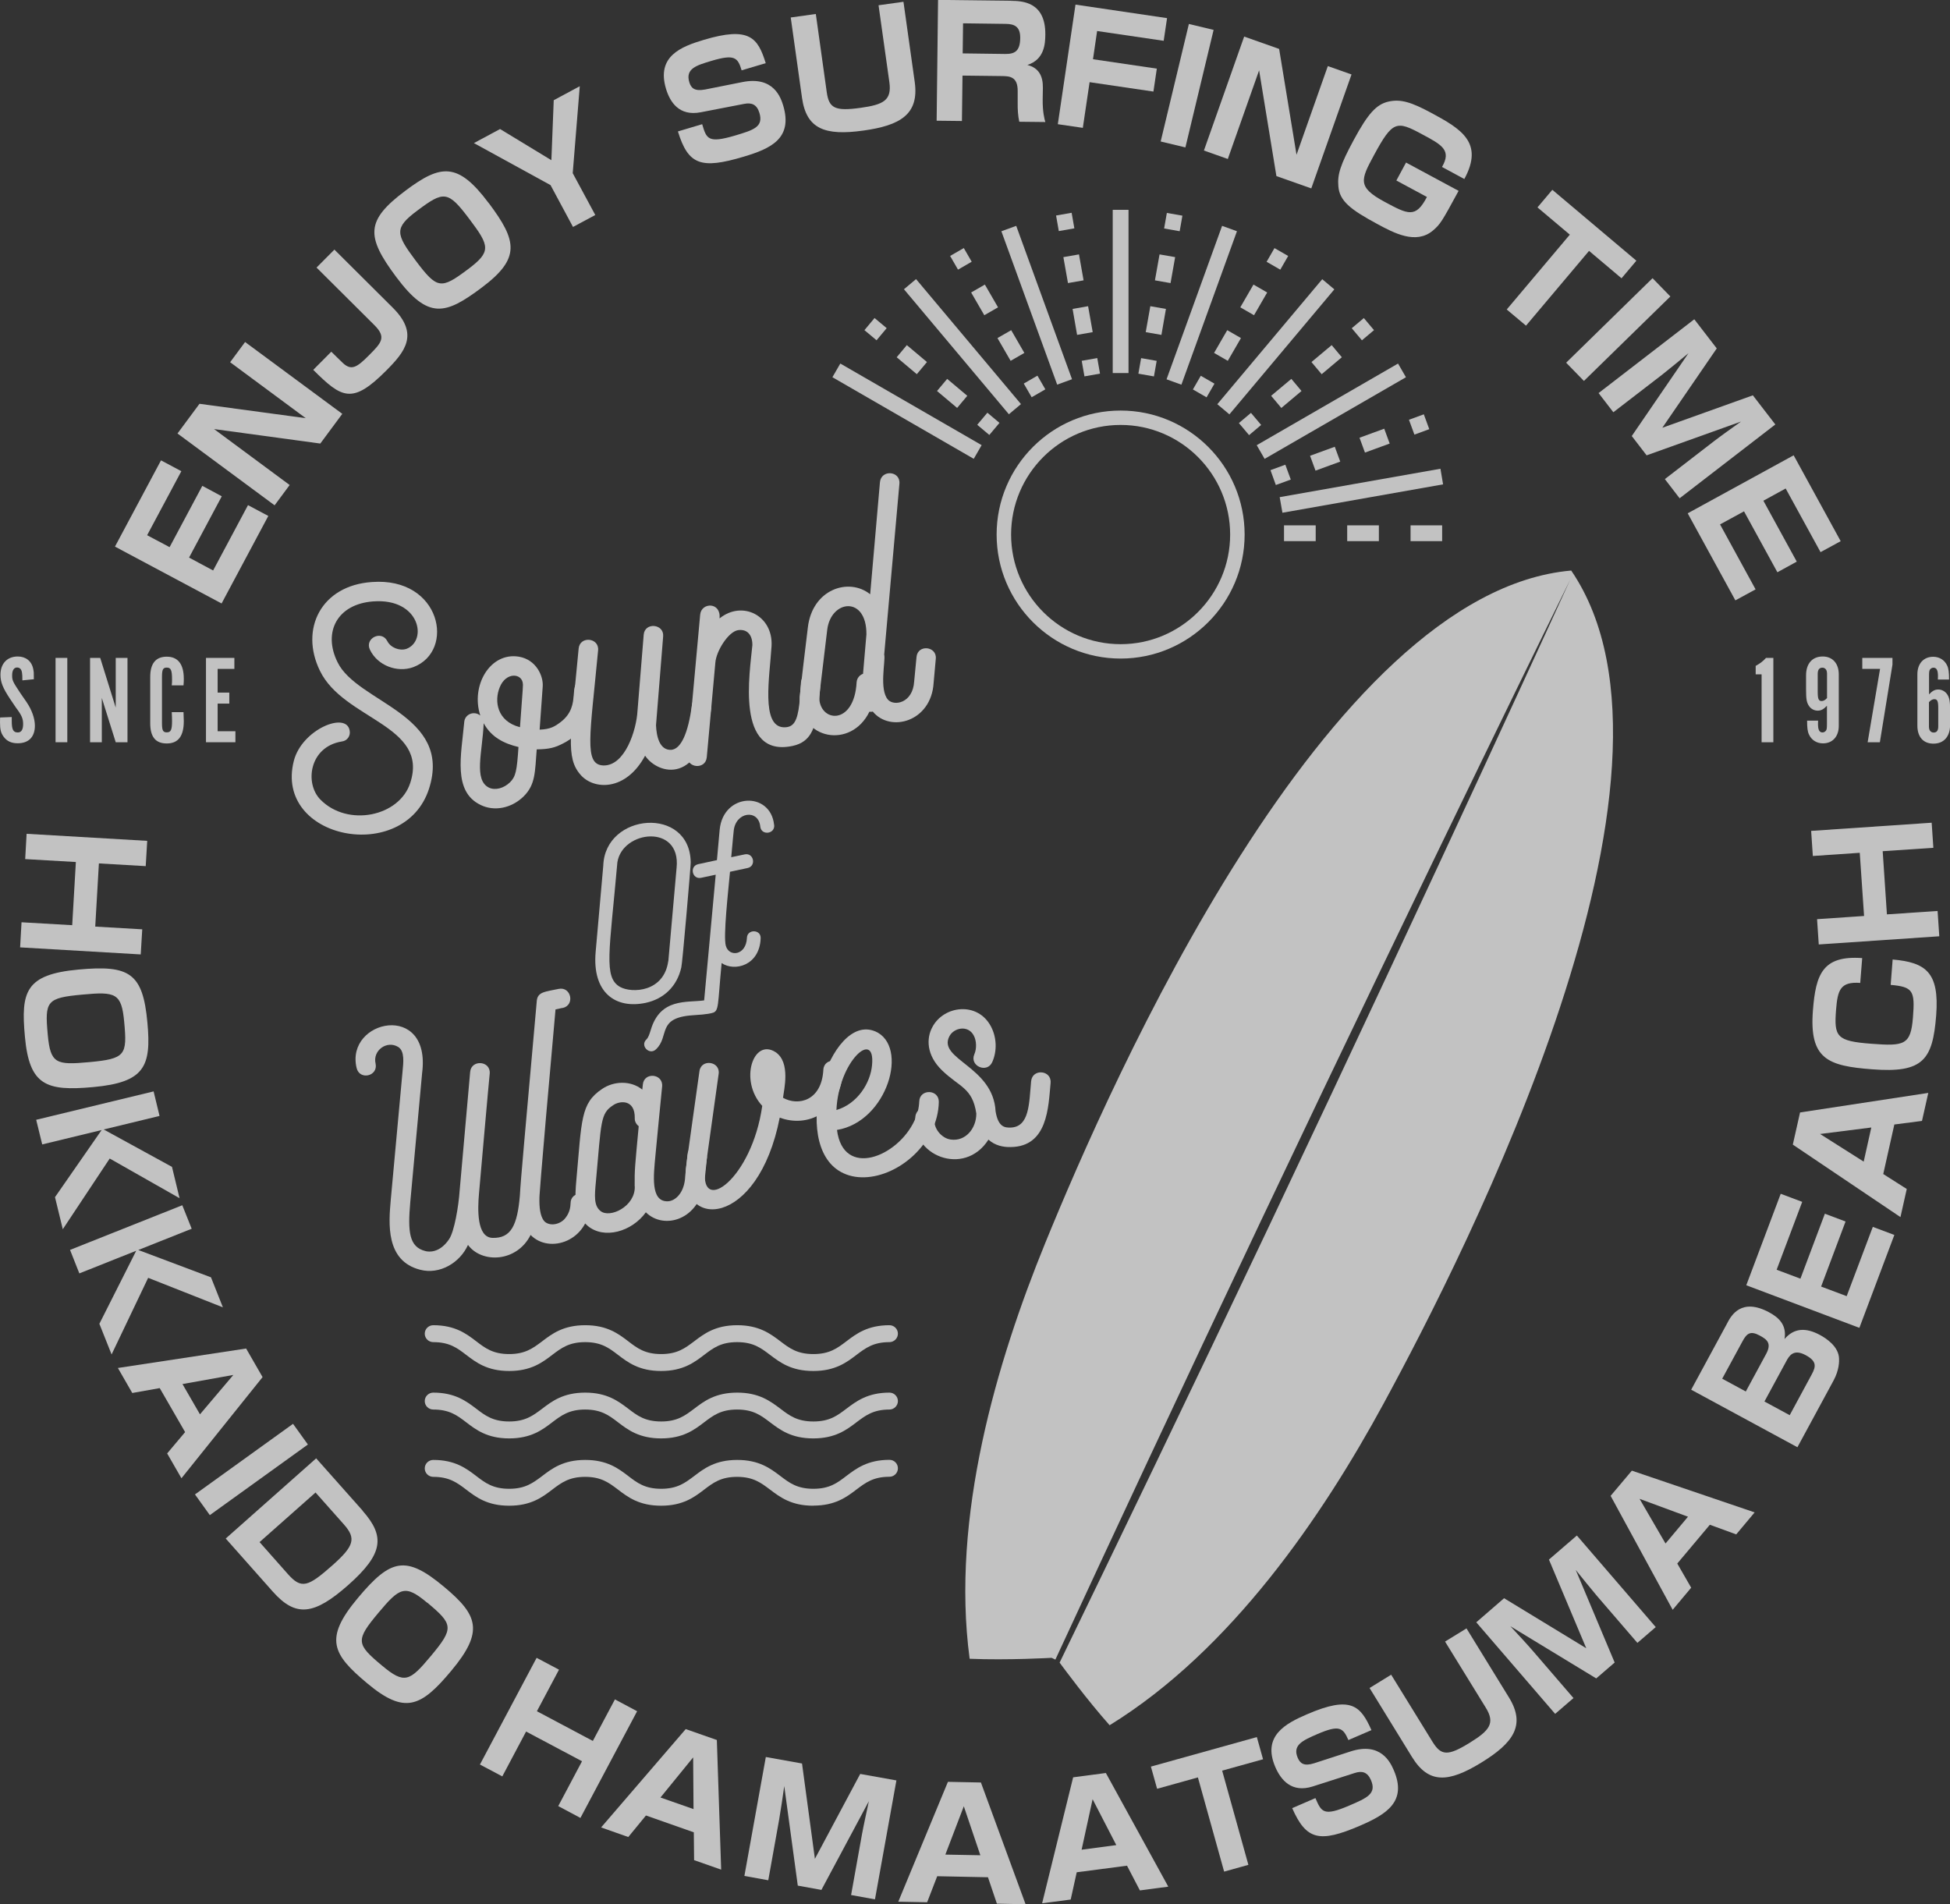<?xml version="1.0" encoding="UTF-8"?>
<svg id="_レイヤー_2" data-name="レイヤー 2" xmlns="http://www.w3.org/2000/svg" viewBox="0 0 207.42 202.55">
  <rect x="0" y="0" width="207.42" height="202.55" fill="#333333" stroke="none"/>
  <g id="_レイヤー_1-2" data-name="レイヤー 1">
    <g style="opacity: .7;">
      <path d="M187.38,71.73h-.63v-.9c.52-.3.74-.46,1.1-.85h.78v8.97h-1.25v-7.22Z" style="fill: #fff; stroke-width: 0px;"/>
      <path d="M193.39,76.66c-.01.18-.01.26-.01.36,0,.62.15.89.48.89.16,0,.31-.1.39-.23.06-.11.08-.26.08-.62v-1.99c-.35.37-.62.52-.98.52s-.7-.17-.91-.47c-.27-.38-.33-.74-.33-1.78v-1.51c0-1.25.67-2,1.77-2,1.05,0,1.71.74,1.71,1.91v5.47c0,1.13-.66,1.86-1.68,1.86-.67,0-1.22-.35-1.49-.94-.15-.31-.2-.73-.2-1.48h1.18ZM194.33,71.56c0-.31-.2-.54-.48-.54-.33,0-.5.22-.5.65v1.94c0,.74.1.96.42.96.19,0,.4-.12.57-.32v-2.67Z" style="fill: #fff; stroke-width: 0px;"/>
      <polygon points="199.98 71.15 198.09 71.15 198.09 69.98 201.3 69.98 201.3 70.69 199.96 78.95 198.66 78.95 199.98 71.15" style="fill: #fff; stroke-width: 0px;"/>
      <path d="M206.13,72.27c.01-.18.01-.26.01-.36,0-.62-.15-.89-.48-.89-.16,0-.31.09-.39.23-.06.11-.08.25-.08.62v1.99c.35-.37.62-.52.98-.52s.7.18.92.47c.27.38.34.74.34,1.78v1.51c0,1.25-.67,2-1.77,2s-1.71-.74-1.71-1.91v-5.47c0-1.13.66-1.86,1.68-1.86.67,0,1.22.35,1.49.94.15.31.2.73.2,1.48h-1.18ZM205.19,77.38c0,.31.2.54.49.54.33,0,.49-.21.49-.65v-1.94c0-.74-.09-.96-.42-.96-.19,0-.4.12-.57.32v2.68Z" style="fill: #fff; stroke-width: 0px;"/>
      <path d="M1.25,76.3v.39c0,.93.16,1.22.65,1.22.37,0,.56-.31.56-.89s-.15-.94-.77-1.76l-.62-.92c-.77-1.16-1.02-1.78-1.02-2.57,0-1.18.71-1.94,1.84-1.94.84,0,1.47.48,1.64,1.31.07.34.07.38.07,1.11l-1.22.12c0-.46-.01-.62-.04-.81-.04-.36-.24-.56-.52-.56-.33,0-.53.29-.53.83s.06.67.89,1.92l.63.91c.58.85.9,1.76.9,2.53,0,1.2-.66,1.87-1.83,1.87-.67,0-1.14-.22-1.49-.69-.3-.4-.39-.78-.39-1.56,0-.19,0-.27.01-.49l1.24-.05Z" style="fill: #fff; stroke-width: 0px;"/>
      <rect x="5.91" y="69.98" width="1.25" height="8.97" style="fill: #fff; stroke-width: 0px;"/>
      <polygon points="13.56 78.95 12.31 78.95 10.83 74.24 10.83 78.95 9.58 78.95 9.58 69.98 10.66 69.98 12.31 75.27 12.31 69.98 13.56 69.98 13.56 78.95" style="fill: #fff; stroke-width: 0px;"/>
      <path d="M19.52,75.76c.02.48.03.7.03.94,0,1.6-.59,2.38-1.81,2.38s-1.76-.73-1.76-2.15v-4.93c0-1.43.59-2.15,1.76-2.15s1.81.78,1.81,2.34c0,.21,0,.36-.03.71h-1.25c.03-.28.03-.4.03-.62,0-1-.12-1.27-.56-1.27-.4,0-.51.2-.51.98v4.93c0,.78.11.98.51.98.44,0,.56-.27.56-1.22,0-.27-.01-.51-.03-.93h1.25Z" style="fill: #fff; stroke-width: 0px;"/>
      <polygon points="24.93 69.98 24.93 71.15 23.15 71.15 23.15 73.67 24.39 73.67 24.39 74.84 23.15 74.84 23.15 77.78 25.04 77.78 25.04 78.95 21.91 78.95 21.91 69.98 24.93 69.98" style="fill: #fff; stroke-width: 0px;"/>
      <path d="M37.19,77.7c.12.55-.24,1.1-.83,1.17-3.47.56-3.98,4.47-2.27,6.19,2.9,2.94,8.4,1.8,9.55-1.79,2.01-6.15-7.09-6.71-9.61-11.92-2.17-4.44.13-9.07,5.52-9.44,7.36-.56,8.93,7.34,4.42,9.05-1.72.63-3.81-.17-4.61-1.83-.62-1.22,1.22-2.15,1.84-.93.36.7,1.31,1.06,2.03.82,2.27-.85,1.45-5.42-3.53-5.05-3.83.28-5.38,3.27-3.8,6.46,2.09,4.34,12.28,5.55,9.73,13.48-2.63,8.1-16.53,5.39-14.37-3,.87-3.33,5.58-5.26,5.93-3.21" style="fill: #fff; stroke-width: 0px;"/>
      <path d="M63.08,73.4c.1,2.58-1.16,4.67-3.19,5.68-.86.45-1.48.61-2.8.63-.19,2.43-.13,3.74-1.38,4.99-1.31,1.29-3.15,1.63-4.59.92-2.97-1.43-2.06-5.3-1.74-8.81.06-.85,1.05-1.24,1.71-.7-1.04-3.18,1.04-6.77,4.11-6.26,1.86.32,2.6,2.08,2.53,3.14l-.33,4.62c1.16-.04,1.63-.35,2.23-.8,2.39-1.83.54-4.31,2.38-4.4.56-.03,1.05.44,1.08,1M55.16,79.46c-1.61-.38-2.92-1.08-3.71-2.53-.14,3.11-1.08,6.03.56,6.85.66.31,1.57.08,2.24-.57.61-.61.73-1.2.9-3.75M55.31,77.36c.34-4.44.32-4.52.31-4.58-.04-1.19-1.81-1.35-2.47.34-.59,1.44-.3,3.6,2.16,4.23" style="fill: #fff; stroke-width: 0px;"/>
      <path d="M75.66,75.26c-1.09,8.46-5.72,7.11-7.04,5.12-2.06,3.82-5.48,3.65-6.87,2.03-1.62-1.84-1.04-4.32-.2-13.42.12-1.37,2.2-1.18,2.07.19-.85,9.07-1.54,12.15.55,12.24,2.32.07,3.53-3.78,3.64-5.8l.66-8.1c.1-1.36,2.17-1.18,2.07.16l-.76,9.46c.05,1.22.39,2.67,1.61,2.62,1.03-.07,1.81-1.73,2.21-4.78.19-1.36,2.22-1.07,2.06.28" style="fill: #fff; stroke-width: 0px;"/>
      <path d="M87.27,72.75c-.08.88-.1,1.91-.3,2.91-.33,1.71-.66,3.25-2.65,3.68-6.12,1.31-4.55-7.85-4.29-10.72.01-1.05-.52-1.74-1.54-1.59-1.04.19-2.31,2.23-2.4,3.47l-.91,10.04c-.12,1.37-2.17,1.18-2.07-.18l1.37-15.01c.14-1.29,2.23-1.34,2.06.43,2.4-1.95,5.71-.32,5.53,2.94-.2,3.25-1.14,8.53,1.28,8.64,1.06.04,1.46-.61,1.68-2.51l.17-2.28c.12-1.37,2.2-1.19,2.07.18" style="fill: #fff; stroke-width: 0px;"/>
      <path d="M94.06,69.66c.14.65-.56,3.67.39,4.76.66.73,2.65.37,2.79-1.94l.25-2.6c.13-1.37,2.18-1.15,2.05.19l-.23,2.56c-.25,4.15-4.61,5.32-6.47,3.06-.11.02-.2.04-.36.01-1.93,3.98-7.39,3.04-7.42-1.53,0-.17.84-7.26.87-7.42.47-4.08,4.36-5.36,6.63-3.54l1.04-11.92c.13-1.37,2.19-1.22,2.07.16-1.43,16.12-1.62,18.17-1.62,18.2M91.12,72.56c.03-.43.32-.76.68-.89l.36-4.18c.04-4.16-3.79-3.71-4.17-.49l-.85,7.09c-.04,2.76,3.73,3.18,3.98-1.54" style="fill: #fff; stroke-width: 0px;"/>
      <path d="M73.47,91.73c.03.13-.9,10.93-1,11.17-.46,2.06-1.9,3.36-3.78,3.77-3.2.68-5.72-1.06-5.33-5.43,0,0,.8-9.14.81-9.16.18-5.64,9.23-6.38,9.3-.35M71.09,102.24l.88-9.95c.47-4.68-5.76-3.99-6.3-.57-.84,9.53-1.5,12.25.29,13.26,1.25.69,4.66.56,5.12-2.74" style="fill: #fff; stroke-width: 0px;"/>
      <path d="M82.35,87.75c.1.98-1.38,1.15-1.48.17-.19-1.9-2.66-1.58-2.83.5,0,0-.1.94-.26,2.76l1.43-.3c.96-.21,1.27,1.24.31,1.45l-1.87.4c-.2,2.17-.72,6.82-.45,7.85.33,1.26,2.17,1.07,2.25-.82.03-.96,1.51-.92,1.46.05-.11,2.9-2.78,3.57-4.15,2.63-.44,4.54-.25,5.14-1.02,5.31,0,0-.4.15-2.04.24-3.89.26-2.44,2.23-3.93,3.63-.69.66-1.73-.4-1-1.07.21-.21.32-.58.45-.99,1.01-3.44,3.84-2.89,5.68-3.15l1.23-13.37-1.55.33c-.96.21-1.27-1.24-.31-1.45l1.99-.43.29-3.22c.37-3.96,5.41-4.12,5.79-.54" style="fill: #fff; stroke-width: 0px;"/>
      <path d="M59.83,107.21l-.74.16c-1.81,20.25-1.71,20.02-1.71,20.02-.03.99.07,1.99.51,2.5.4.45,1.37.51,2.09-.15.29-.31.69-.84.71-1.74,0-1.38,2.07-1.34,2.07.04-.09,3.94-4.29,5.4-6.32,3.32-1.47,2.92-5.19,3.05-6.66,1.06-.85,1.89-3,3.19-5.09,2.64-3.7-.94-3.34-4.97-3.13-7.38l1.26-13.73c.08-.86.26-2.15-.47-2.59-1.2-.73-2.73.38-2.4,1.77.29,1.35-1.71,1.81-2.02.46-1.22-5.15,7.96-7.09,6.97.55l-1.26,13.73c-.28,3.17-.12,4.76,1.59,5.2.41.12,1.54.2,2.52-1.23.58-.81,1.03-3.57,1.14-5.17l1.12-12.66c.13-1.34,2.2-1.19,2.08.19-.04.22-1.12,12.54-1.14,12.75-.15,1.7-.24,4.63,1.4,4.72,2.02.08,2.68-1.35,2.95-4.52.07-1.51.56-6.76,1.8-20.72.1-.95.96-.95,2.31-1.24,1.35-.29,1.78,1.74.43,2.03" style="fill: #fff; stroke-width: 0px;"/>
      <path d="M75.21,123.02l-.27,2.65c-.48,4.08-4.31,5.2-6.24,3.28-1.5,2.08-4.46,2.9-6.19,1.44-1.53-1.29-1.34-3.21-1.21-4.8.59-6.46.43-8.23,2.76-9.77,1.22-.83,3.03-.92,4.26.08l.06-.55c.13-1.35,2.18-1.16,2.05.22-.02.07-.72,7.42-.72,7.42-.19,2.05-.51,4.75,1.23,4.79.78.04,1.75-.76,1.92-2.33l.27-2.66c.12-1.37,2.21-1.16,2.05.22M67.51,126.19c-.02-1.79.03-2.08.43-6.4-.25-.19-.44-.51-.42-.84.04-2.07-1.63-1.87-2.3-1.39-1.37.89-1.25,1.71-1.83,8.08-.15,1.56-.23,2.59.47,3.16.99.84,3.73-.47,3.66-2.6" style="fill: #fff; stroke-width: 0px;"/>
      <path d="M89.66,113.92c-.26,4.52-3.82,6.05-6.72,4.96-2.32,11.81-10.72,11.98-9.98,5.39-.02.06,1.43-10.27,1.44-10.33.19-1.36,2.26-1.05,2.04.31l-1.43,10.24c-.54,4.75,4.96.95,6.07-6.86-2.49-2.7-.95-7.24,1.41-5.72,1.64,1.09.89,4.03.8,4.86,1.63.91,4.11.32,4.29-2.98.07-1.36,2.16-1.24,2.06.13" style="fill: #fff; stroke-width: 0px;"/>
      <path d="M93.07,109.69c3.68,1.55,1.33,9.62-4.04,10.5.66,5.18,6.45,2.9,8.25-1.01.31-.63.47-1.33.5-2.02.04-1.36,2.11-1.32,2.08.06-.02,1.05-.28,2.06-.71,2.97-1.89,4.02-6.71,6.13-9.7,4.47-5.52-3.04-1.2-16.98,3.63-14.96M92.76,113.28c.37-3.88-3.56-.41-3.79,4.79,2.25-.66,3.63-2.9,3.79-4.79" style="fill: #fff; stroke-width: 0px;"/>
      <path d="M111.75,115.21c-.24,2.53-.29,6.77-4.26,6.8-.77.02-1.65-.16-2.35-.79-2.58,4.05-8.36,1.64-7.77-2.47.19-1.36,2.23-1.04,2.04.32-.13.92.72,2,1.71,2.14,1.58.23,2.74-1.18,2.73-2.77-.41-2.75-1.79-2.79-3.64-4.58-1.7-1.64-1.67-3.44-1.04-4.6,1.21-2.32,4.83-2.76,6.24-.07.6,1.13.67,2.58.14,3.77-.54,1.25-2.45.44-1.91-.82.26-.59.24-1.43-.06-1.99-.61-1.16-2.12-.83-2.59.07-1.3,2.46,4.66,3.19,4.91,7.99.28,1.73,1.03,1.73,1.57,1.73,2.05-.05,1.99-2.58,2.21-4.93.13-1.38,2.2-1.19,2.07.18" style="fill: #fff; stroke-width: 0px;"/>
      <path d="M167.16,60.71l-.05-.02c-26.08,2.31-49,54.57-55.93,71.53-5.16,12.64-10.05,29.16-8.04,44.22,4.08.17,8.72-.1,8.72-.1l.4.19c5.68-12.27,13.33-28.67,21.88-46.7,17.91-37.78,32.89-68.19,32.89-68.19,0,0-14.06,30.84-31.97,68.63-8.57,18.07-16.44,34.4-22.35,46.58.55.74,2.94,3.98,5.32,6.66,12.93-7.97,22.62-22.21,29.14-34.21,8.75-16.11,34.69-66.93,19.98-88.58" style="fill: #fff; stroke-width: 0px;"/>
      <path d="M86.5,145.83c-2.33,0-3.53-.91-4.6-1.72-.96-.73-1.78-1.35-3.5-1.35s-2.54.63-3.49,1.35c-1.06.81-2.26,1.72-4.59,1.72s-3.53-.91-4.59-1.72c-.95-.73-1.78-1.35-3.49-1.35s-2.54.63-3.49,1.35c-1.06.81-2.26,1.72-4.59,1.72s-3.52-.91-4.58-1.72c-.95-.73-1.78-1.35-3.49-1.35-.5,0-.91-.4-.91-.9s.41-.9.91-.9c2.32,0,3.52.91,4.58,1.72.95.73,1.78,1.35,3.49,1.35s2.54-.63,3.5-1.35c1.06-.81,2.26-1.72,4.59-1.72s3.53.91,4.59,1.72c.95.73,1.77,1.35,3.49,1.35s2.54-.63,3.5-1.35c1.06-.81,2.26-1.72,4.59-1.72s3.53.91,4.6,1.72c.96.73,1.78,1.35,3.5,1.35s2.55-.63,3.5-1.35c1.06-.81,2.27-1.72,4.59-1.72.5,0,.9.41.9.9s-.41.9-.9.9c-1.72,0-2.54.63-3.5,1.35-1.06.81-2.27,1.72-4.6,1.72" style="fill: #fff; stroke-width: 0px;"/>
      <path d="M86.5,153c-2.33,0-3.53-.91-4.6-1.72-.96-.73-1.78-1.35-3.5-1.35s-2.54.63-3.49,1.35c-1.06.81-2.26,1.72-4.59,1.72s-3.53-.91-4.59-1.72c-.95-.73-1.78-1.35-3.49-1.35s-2.54.63-3.49,1.35c-1.06.81-2.26,1.72-4.59,1.72s-3.52-.91-4.58-1.72c-.95-.73-1.78-1.35-3.49-1.35-.5,0-.91-.4-.91-.9s.41-.9.91-.9c2.32,0,3.52.92,4.58,1.72.95.73,1.78,1.35,3.49,1.35s2.54-.63,3.5-1.35c1.06-.81,2.26-1.72,4.59-1.72s3.53.92,4.59,1.72c.95.73,1.77,1.35,3.49,1.35s2.54-.63,3.5-1.35c1.06-.81,2.26-1.72,4.59-1.72s3.53.92,4.6,1.72c.96.73,1.78,1.35,3.5,1.35s2.55-.63,3.5-1.35c1.06-.8,2.27-1.72,4.59-1.72.5,0,.9.41.9.9s-.41.9-.9.9c-1.72,0-2.54.63-3.5,1.35-1.06.81-2.27,1.72-4.6,1.72" style="fill: #fff; stroke-width: 0px;"/>
      <path d="M86.5,160.16c-2.33,0-3.53-.91-4.6-1.72-.96-.72-1.78-1.35-3.5-1.35s-2.54.63-3.49,1.35c-1.06.81-2.26,1.72-4.59,1.72s-3.53-.91-4.59-1.72c-.95-.72-1.78-1.35-3.49-1.35s-2.54.63-3.49,1.35c-1.06.81-2.26,1.72-4.59,1.72s-3.52-.91-4.58-1.72c-.95-.72-1.78-1.35-3.49-1.35-.5,0-.91-.4-.91-.9s.41-.9.91-.9c2.32,0,3.52.91,4.58,1.72.95.73,1.78,1.35,3.49,1.35s2.54-.63,3.5-1.35c1.06-.81,2.26-1.72,4.59-1.72s3.53.91,4.59,1.72c.95.73,1.77,1.35,3.49,1.35s2.54-.63,3.5-1.35c1.06-.81,2.26-1.72,4.59-1.72s3.53.91,4.6,1.72c.96.73,1.78,1.35,3.5,1.35s2.55-.63,3.5-1.36c1.06-.8,2.27-1.72,4.59-1.72.5,0,.9.4.9.9s-.41.9-.9.9c-1.72,0-2.54.63-3.5,1.35-1.06.81-2.27,1.72-4.6,1.72" style="fill: #fff; stroke-width: 0px;"/>
      <path d="M119.2,70.05c-7.27,0-13.19-5.91-13.19-13.19s5.92-13.19,13.19-13.19,13.19,5.92,13.19,13.19-5.92,13.19-13.19,13.19M119.2,45.2c-6.43,0-11.65,5.23-11.65,11.66s5.23,11.66,11.65,11.66,11.65-5.23,11.65-11.66-5.23-11.66-11.65-11.66" style="fill: #fff; stroke-width: 0px;"/>
      <rect x="118.36" y="22.32" width="1.68" height="17.36" style="fill: #fff; stroke-width: 0px;"/>
      <rect x="115.19" y="38.22" width="1.68" height="1.68" transform="translate(-5.01 20.7) rotate(-9.98)" style="fill: #fff; stroke-width: 0px;"/>
      <path d="M114.57,35.62l-.48-2.76,1.65-.29.49,2.76-1.66.29ZM113.6,30.11l-.49-2.76,1.66-.29.49,2.76-1.66.29Z" style="fill: #fff; stroke-width: 0px;"/>
      <rect x="112.47" y="22.78" width="1.68" height="1.68" transform="translate(-2.38 19.9) rotate(-9.94)" style="fill: #fff; stroke-width: 0px;"/>
      <rect x="109.43" y="23.78" width="1.68" height="17.36" transform="translate(-4.45 39.66) rotate(-19.99)" style="fill: #fff; stroke-width: 0px;"/>
      <rect x="109.21" y="40.27" width="1.68" height="1.68" transform="translate(-5.8 60.63) rotate(-30.05)" style="fill: #fff; stroke-width: 0px;"/>
      <path d="M107.5,38.38l-1.4-2.42,1.46-.84,1.4,2.42-1.46.84ZM104.7,33.53l-1.4-2.42,1.46-.84,1.4,2.42-1.46.84Z" style="fill: #fff; stroke-width: 0px;"/>
      <rect x="101.37" y="26.69" width="1.68" height="1.68" transform="translate(-.08 54.76) rotate(-29.98)" style="fill: #fff; stroke-width: 0px;"/>
      <rect x="101.54" y="28.2" width="1.68" height="17.36" transform="translate(.25 74.45) rotate(-40.01)" style="fill: #fff; stroke-width: 0px;"/>
      <rect x="104.3" y="44.25" width="1.68" height="1.68" transform="translate(2.97 96.57) rotate(-49.96)" style="fill: #fff; stroke-width: 0px;"/>
      <path d="M101.81,43.39l-2.14-1.8,1.08-1.29,2.14,1.8-1.08,1.29ZM97.52,39.8l-2.14-1.8,1.08-1.29,2.14,1.8-1.08,1.29Z" style="fill: #fff; stroke-width: 0px;"/>
      <rect x="92.29" y="34.17" width="1.68" height="1.68" transform="translate(6.57 84.06) rotate(-50.14)" style="fill: #fff; stroke-width: 0px;"/>
      <rect x="95.64" y="35.06" width="1.68" height="17.36" transform="translate(10.36 105.42) rotate(-60)" style="fill: #fff; stroke-width: 0px;"/>
      <rect x="121.22" y="38.22" width="1.68" height="1.68" transform="translate(62.44 152.51) rotate(-80.02)" style="fill: #fff; stroke-width: 0px;"/>
      <path d="M123.53,35.62l-1.66-.29.49-2.76,1.66.29-.48,2.76ZM124.5,30.11l-1.65-.29.49-2.76,1.66.29-.49,2.76Z" style="fill: #fff; stroke-width: 0px;"/>
      <rect x="123.95" y="22.78" width="1.68" height="1.68" transform="translate(79.91 142.43) rotate(-80.02)" style="fill: #fff; stroke-width: 0px;"/>
      <rect x="119.14" y="31.62" width="17.36" height="1.68" transform="translate(53.8 141.61) rotate(-70.1)" style="fill: #fff; stroke-width: 0px;"/>
      <rect x="127.2" y="40.27" width="1.68" height="1.68" transform="translate(28.46 131.5) rotate(-60.03)" style="fill: #fff; stroke-width: 0px;"/>
      <path d="M130.6,38.38l-1.46-.84,1.4-2.42,1.46.84-1.4,2.42ZM133.39,33.53l-1.46-.84,1.4-2.42,1.46.84-1.4,2.42Z" style="fill: #fff; stroke-width: 0px;"/>
      <rect x="135.04" y="26.69" width="1.68" height="1.68" transform="translate(44.22 131.56) rotate(-60.07)" style="fill: #fff; stroke-width: 0px;"/>
      <rect x="127.03" y="36.04" width="17.36" height="1.68" transform="translate(20.21 117.12) rotate(-49.99)" style="fill: #fff; stroke-width: 0px;"/>
      <rect x="132.12" y="44.25" width="1.68" height="1.68" transform="translate(2.27 96.39) rotate(-40.16)" style="fill: #fff; stroke-width: 0px;"/>
      <path d="M136.29,43.39l-1.08-1.29,2.15-1.8,1.08,1.29-2.14,1.8ZM140.58,39.8l-1.08-1.29,2.15-1.8,1.08,1.29-2.14,1.8Z" style="fill: #fff; stroke-width: 0px;"/>
      <rect x="144.13" y="34.17" width="1.68" height="1.68" transform="translate(11.48 101.52) rotate(-40.06)" style="fill: #fff; stroke-width: 0px;"/>
      <rect x="132.93" y="42.9" width="17.36" height="1.68" transform="translate(-2.89 76.69) rotate(-30.01)" style="fill: #fff; stroke-width: 0px;"/>
      <polygon points="135.71 51.59 135.14 50.01 136.72 49.43 137.3 51.01 135.71 51.59" style="fill: #fff; stroke-width: 0px;"/>
      <path d="M139.93,50.06l-.58-1.58,2.63-.96.58,1.58-2.63.96ZM145.19,48.14l-.58-1.58,2.63-.96.58,1.58-2.63.96Z" style="fill: #fff; stroke-width: 0px;"/>
      <polygon points="150.45 46.23 149.87 44.65 151.45 44.07 152.03 45.65 150.45 46.23" style="fill: #fff; stroke-width: 0px;"/>
      <polygon points="136.41 54.54 136.12 52.88 153.22 49.86 153.5 51.52 136.41 54.54" style="fill: #fff; stroke-width: 0px;"/>
      <path d="M153.4,57.56h-3.36v-1.68h3.36v1.68ZM146.67,57.56h-3.37v-1.68h3.37v1.68ZM139.95,57.56h-3.37v-1.68h3.37v1.68Z" style="fill: #fff; stroke-width: 0px;"/>
      <path d="M17.13,48.97l2.16,1.15-3.64,6.81,2.39,1.27,3.48-6.52,2.07,1.11-3.48,6.52,2.56,1.37,3.71-6.95,2.16,1.15-4.97,9.31-11.34-6.05,4.89-9.16Z" style="fill: #fff; stroke-width: 0px;"/>
      <path d="M21.21,42.95l11.31,1.53-8.04-5.95,1.59-2.15,10.34,7.64-2.34,3.16-11.3-1.54,8.04,5.95-1.6,2.16-10.33-7.64,2.34-3.16Z" style="fill: #fff; stroke-width: 0px;"/>
      <path d="M35.57,26.55l6.21,6.18c2.83,2.82,1.29,4.69-.69,6.68-3.61,3.63-4.72,2.97-7.77-.07l1.92-1.93c.2.19,1.07,1.06,1.25,1.22.9.83,1.51.42,2.75-.83,1.32-1.33,1.9-1.91.58-3.22l-6.15-6.12,1.9-1.91Z" style="fill: #fff; stroke-width: 0px;"/>
      <path d="M51.99,21.6c3.02,4.03,3.41,5.88-.76,9-3.85,2.88-5.67,3.43-9.07-1.12-3.25-4.35-3.28-6.02.97-9.2,3.75-2.81,5.57-3.07,8.85,1.32ZM44.36,22.42c-2.44,1.83-2.27,2.46-.16,5.28,2.32,3.09,2.7,3.09,5.59.93,2.48-1.86,2.29-2.47.19-5.26-2.34-3.13-2.76-3.09-5.62-.95Z" style="fill: #fff; stroke-width: 0px;"/>
      <path d="M53.2,13.73l5.45,3.31.25-6.38,2.77-1.49-.75,9.25,2.4,4.45-2.37,1.27-2.39-4.45-8.15-4.47,2.79-1.5Z" style="fill: #fff; stroke-width: 0px;"/>
      <path d="M78.89,7.49c-.41-1.39-.77-1.74-3.2-1.02-1.61.48-2.8.83-2.37,2.27.19.63.55.99,1.68.78l3.97-.79c3.34-.67,4.09,1.69,4.34,2.5,1.04,3.5-1.32,4.58-4.22,5.44-4.55,1.36-5.89.85-6.98-2.69l2.58-.77c.46,1.55.61,2.06,3.49,1.21,1.97-.59,3.05-.91,2.6-2.41-.27-.89-.81-1.12-1.63-.96l-4.6.89c-2.32.45-3.28-1.08-3.71-2.5-1.03-3.46,1.61-4.48,4.02-5.2,4.86-1.45,5.75-.23,6.59,2.48l-2.56.76Z" style="fill: #fff; stroke-width: 0px;"/>
      <path d="M86.78,1.5l1.16,8.3c.24,1.71.87,2.05,3.6,1.67,2.46-.34,3.33-.81,3.06-2.74l-1.15-8.17,2.65-.37,1.2,8.54c.48,3.46-1.58,4.62-5.47,5.16-4.09.57-6.05-.17-6.52-3.48l-1.2-8.55,2.66-.37Z" style="fill: #fff; stroke-width: 0px;"/>
      <path d="M107.51.09c1.14.01,3.72.04,3.68,3.6-.01.93-.08,2.64-1.91,3.22,1.22.31,1.67,1.18,1.65,2.45l-.02,1.17c-.02,1.37.19,2.14.28,2.45l-2.77-.03c-.14-.61-.18-1.37-.17-1.98v-1.24c.03-1.61-.88-1.63-1.71-1.64l-4.16-.05-.06,4.83-2.69-.03.15-12.85,7.73.09ZM102.44,2.48l-.04,3.2,4.52.06c1.01.01,1.59-.29,1.6-1.71.01-1.21-.63-1.48-1.53-1.49l-4.55-.06Z" style="fill: #fff; stroke-width: 0px;"/>
      <path d="M124.14,1.92l-.36,2.42-7.08-1.04-.44,3,6.79,1-.36,2.44-6.79-1-.72,4.86-2.66-.39,1.88-12.72,9.75,1.44Z" style="fill: #fff; stroke-width: 0px;"/>
      <path d="M129.09,3.18l-3,12.5-2.63-.63,3-12.5,2.63.63Z" style="fill: #fff; stroke-width: 0px;"/>
      <path d="M136.06,5.2l1.85,11.26,3.33-9.43,2.52.89-4.28,12.12-3.71-1.31-1.84-11.25-3.33,9.43-2.54-.9,4.28-12.12,3.71,1.31Z" style="fill: #fff; stroke-width: 0px;"/>
      <path d="M153.38,17.77c1.04-1.79,0-2.36-2.08-3.47-2.75-1.49-3.16-1.48-5.16,2.22-1.41,2.61-1.78,3.38,1.16,4.96,2.46,1.32,3.29,1.77,4.48-.53l-3.25-1.75,1.03-1.91,5.59,3.01c-1.78,3.27-1.93,3.54-2.74,4.23-1.8,1.51-4.14.25-5.9-.7-2.9-1.56-4.03-2.47-4.15-4.02-.11-1.25.21-2.28,1.63-4.91,1.54-2.86,2.42-3.77,3.64-4.08,1.34-.32,2.48.04,4.62,1.19,3.13,1.69,5.63,3.14,3.51,7.03l-2.37-1.28Z" style="fill: #fff; stroke-width: 0px;"/>
      <path d="M169.03,26.68l-6.71,7.96-2.05-1.72,6.71-7.96-3.44-2.9,1.58-1.87,8.94,7.54-1.58,1.87-3.45-2.91Z" style="fill: #fff; stroke-width: 0px;"/>
      <path d="M177.67,31.54l-9.19,8.98-1.89-1.94,9.19-8.99,1.89,1.94Z" style="fill: #fff; stroke-width: 0px;"/>
      <path d="M175.14,48.42l-1.57-2.04,6.03-8.81c-.68.56-2.15,1.78-2.78,2.27l-5.21,4.01-1.57-2.04,10.18-7.85,2.39,3.1-5.79,8.44,9.63-3.45,2.39,3.1-10.18,7.85-1.57-2.04,5.2-4.01c.71-.55,2.14-1.57,2.9-2.11l-10.06,3.6Z" style="fill: #fff; stroke-width: 0px;"/>
      <path d="M195.8,57.56l-2.15,1.17-3.71-6.77-2.37,1.3,3.55,6.48-2.06,1.13-3.55-6.48-2.55,1.39,3.78,6.91-2.15,1.17-5.07-9.26,11.27-6.17,4.99,9.11Z" style="fill: #fff; stroke-width: 0px;"/>
      <path d="M15.52,92.13l-5-.29-.39,6.72,5,.29-.16,2.67-12.83-.75.15-2.67,5.39.31.39-6.72-5.39-.31.15-2.69,12.83.75-.16,2.69Z" style="fill: #fff; stroke-width: 0px;"/>
      <path d="M9.92,115.63c-5.02.46-6.8-.18-7.27-5.36-.44-4.79.05-6.62,5.7-7.14,5.41-.5,6.85.35,7.33,5.65.43,4.66-.3,6.35-5.76,6.85ZM13.21,108.69c-.28-3.04-.9-3.23-4.41-2.9-3.85.35-4.05.68-3.72,4.27.28,3.09.9,3.24,4.38,2.92,3.9-.36,4.08-.74,3.75-4.29Z" style="fill: #fff; stroke-width: 0px;"/>
      <path d="M18.29,124.1l.81,3.35-7.43-4.22-4.99,7.52-.83-3.41,4.96-7.14-6.32,1.53-.64-2.62,12.49-3.02.63,2.61-5.94,1.44,7.25,3.97Z" style="fill: #fff; stroke-width: 0px;"/>
      <path d="M22.44,135.86l1.27,3.2-7.95-3.14-3.89,8.15-1.3-3.26,3.92-7.77-6.05,2.41-.99-2.5,11.94-4.75,1,2.5-5.68,2.26,7.74,2.91Z" style="fill: #fff; stroke-width: 0px;"/>
      <path d="M19.69,152.33l-2.7-4.68-2.92.52-1.53-2.66,13.64-2.07,1.75,3.04-8.63,10.76-1.52-2.64,1.91-2.27ZM19.41,147.22l1.86,3.22,3.55-4.19-5.41.97Z" style="fill: #fff; stroke-width: 0px;"/>
      <path d="M32.75,153.65l-10.43,7.51-1.58-2.2,10.43-7.51,1.58,2.2Z" style="fill: #fff; stroke-width: 0px;"/>
      <path d="M38.56,160.69c2.41,2.72,2.23,4.58-1.5,7.89-3.64,3.22-5.59,3.48-8.04.72l-5.01-5.65,9.62-8.53,4.94,5.56ZM33.57,158.75l-5.96,5.28,3.02,3.41c1.44,1.62,2.14,1.35,4.74-.95,2.32-2.06,2.52-2.86,1.21-4.34l-3.01-3.39Z" style="fill: #fff; stroke-width: 0px;"/>
      <path d="M48,177.72c-3.23,3.87-4.95,4.67-8.94,1.33-3.69-3.09-4.64-4.73-.99-9.08,3.49-4.17,5.1-4.58,9.18-1.17,3.59,3,4.26,4.72.75,8.92ZM45.44,170.48c-2.34-1.96-2.91-1.65-5.17,1.05-2.48,2.96-2.39,3.34.38,5.65,2.38,1.99,2.93,1.66,5.17-1.02,2.51-3,2.37-3.39-.37-5.69Z" style="fill: #fff; stroke-width: 0px;"/>
      <path d="M59.46,177.6l-2.35,4.42,5.95,3.16,2.35-4.42,2.36,1.26-6.03,11.35-2.36-1.26,2.53-4.77-5.95-3.16-2.53,4.77-2.38-1.26,6.03-11.35,2.38,1.26Z" style="fill: #fff; stroke-width: 0px;"/>
      <path d="M73.8,194.9l-5.09-1.79-1.88,2.29-2.89-1.02,9-10.46,3.31,1.16.46,13.79-2.88-1.01-.03-2.97ZM70.26,191.2l3.51,1.23-.04-5.5-3.47,4.26Z" style="fill: #fff; stroke-width: 0px;"/>
      <path d="M87.4,201.03l-2.54-.46-1.44-10.59c-.12.87-.4,2.77-.54,3.55l-1.16,6.47-2.54-.46,2.28-12.65,3.85.69,1.37,10.14,4.82-9.03,3.85.69-2.28,12.65-2.54-.46,1.16-6.47c.16-.88.54-2.61.73-3.51l-5.04,9.42Z" style="fill: #fff; stroke-width: 0px;"/>
      <path d="M105.09,199.68l-5.4-.11-1.07,2.77-3.07-.06,5.28-12.75,3.51.07,4.75,12.95-3.05-.06-.95-2.81ZM100.56,197.27l3.72.07-1.76-5.21-1.96,5.13Z" style="fill: #fff; stroke-width: 0px;"/>
      <path d="M119.88,198.45l-5.35.7-.64,2.9-3.04.4,3.3-13.4,3.48-.46,6.64,12.09-3.02.4-1.37-2.63ZM115.05,196.75l3.69-.49-2.52-4.88-1.17,5.37Z" style="fill: #fff; stroke-width: 0px;"/>
      <path d="M130,188.34l2.79,10.02-2.58.72-2.79-10.02-4.34,1.21-.66-2.36,11.27-3.14.66,2.36-4.35,1.21Z" style="fill: #fff; stroke-width: 0px;"/>
      <path d="M143.43,185.09c-.58-1.33-.97-1.64-3.3-.64-1.54.67-2.68,1.16-2.09,2.53.26.6.67.92,1.76.57l3.85-1.25c3.24-1.06,4.26,1.2,4.6,1.98,1.45,3.35-.78,4.7-3.55,5.9-4.36,1.88-5.75,1.54-7.25-1.85l2.47-1.07c.64,1.48.85,1.98,3.61.79,1.89-.81,2.92-1.26,2.3-2.7-.37-.85-.93-1.02-1.73-.76l-4.46,1.43c-2.25.72-3.39-.69-3.98-2.05-1.43-3.31,1.07-4.64,3.38-5.63,4.66-2.01,5.68-.91,6.84,1.69l-2.46,1.06Z" style="fill: #fff; stroke-width: 0px;"/>
      <path d="M147.98,178.14l4.4,7.14c.91,1.47,1.62,1.54,3.96.09,2.11-1.3,2.72-2.08,1.7-3.73l-4.33-7.03,2.28-1.4,4.52,7.35c1.83,2.97.41,4.86-2.94,6.92-3.51,2.16-5.61,2.27-7.37-.58l-4.52-7.35,2.29-1.41Z" style="fill: #fff; stroke-width: 0px;"/>
      <path d="M171.74,176.85l-1.95,1.68-9.13-5.55c.6.64,1.9,2.05,2.42,2.66l4.29,4.98-1.95,1.68-8.39-9.74,2.96-2.56,8.74,5.32-3.97-9.43,2.97-2.56,8.39,9.74-1.95,1.68-4.29-4.98c-.58-.68-1.69-2.06-2.27-2.78l4.14,9.85Z" style="fill: #fff; stroke-width: 0px;"/>
      <path d="M181.88,162.18l-3.47,4.13,1.48,2.57-1.97,2.35-6.6-12.12,2.26-2.68,13.06,4.44-1.96,2.34-2.79-1.02ZM177.16,164.18l2.39-2.85-5.15-1.9,2.76,4.75Z" style="fill: #fff; stroke-width: 0px;"/>
      <path d="M183.76,140.67c.38-.7,1.45-2.68,4.42-1.08.96.52,1.9,1.29,1.64,2.84,1-1.17,2.25-1.25,3.77-.43.67.36,2,1.23,2.03,2.53.01.25.03,1.18-.59,2.32l-3.84,7.09-11.3-6.12,3.87-7.14ZM183.19,146.65l2.51,1.36,2.16-3.99c.61-1.13.11-1.54-.68-1.96-.98-.53-1.37-.24-1.82.59l-2.17,4ZM187.69,149.08l2.68,1.45,2.35-4.35c.47-.86.51-1.41-.66-2.04-1.32-.71-1.77.12-2.07.68l-2.31,4.26Z" style="fill: #fff; stroke-width: 0px;"/>
      <path d="M189.41,126.98l2.29.86-2.72,7.22,2.53.95,2.6-6.91,2.2.83-2.6,6.92,2.72,1.02,2.78-7.37,2.29.86-3.72,9.88-12.03-4.53,3.66-9.72Z" style="fill: #fff; stroke-width: 0px;"/>
      <path d="M201.5,119.61l-1.18,5.27,2.5,1.59-.67,2.99-11.45-7.71.77-3.42,13.64-2.08-.67,2.98-2.94.38ZM198.24,123.56l.81-3.63-5.45.69,4.64,2.94Z" style="fill: #fff; stroke-width: 0px;"/>
      <path d="M197.88,104.55c-2.12-.15-2.41.73-2.58,2.86-.22,2.86.04,3.33,3.73,3.61,3.53.27,4.22.15,4.45-2.81.22-2.81.02-3.24-2.37-3.45l.21-2.7c3.54.31,4.98,1.37,4.63,5.94-.37,4.73-1.38,6.16-6.81,5.74-4.69-.36-6.71-1.06-6.3-6.27.3-3.85,1.03-5.86,5.24-5.56l-.21,2.65Z" style="fill: #fff; stroke-width: 0px;"/>
      <path d="M193.29,97.77l4.99-.34-.46-6.72-4.99.34-.18-2.67,12.82-.87.18,2.67-5.39.36.45,6.72,5.39-.36.18,2.69-12.82.87-.18-2.68Z" style="fill: #fff; stroke-width: 0px;"/>
    </g>
  </g>
</svg>